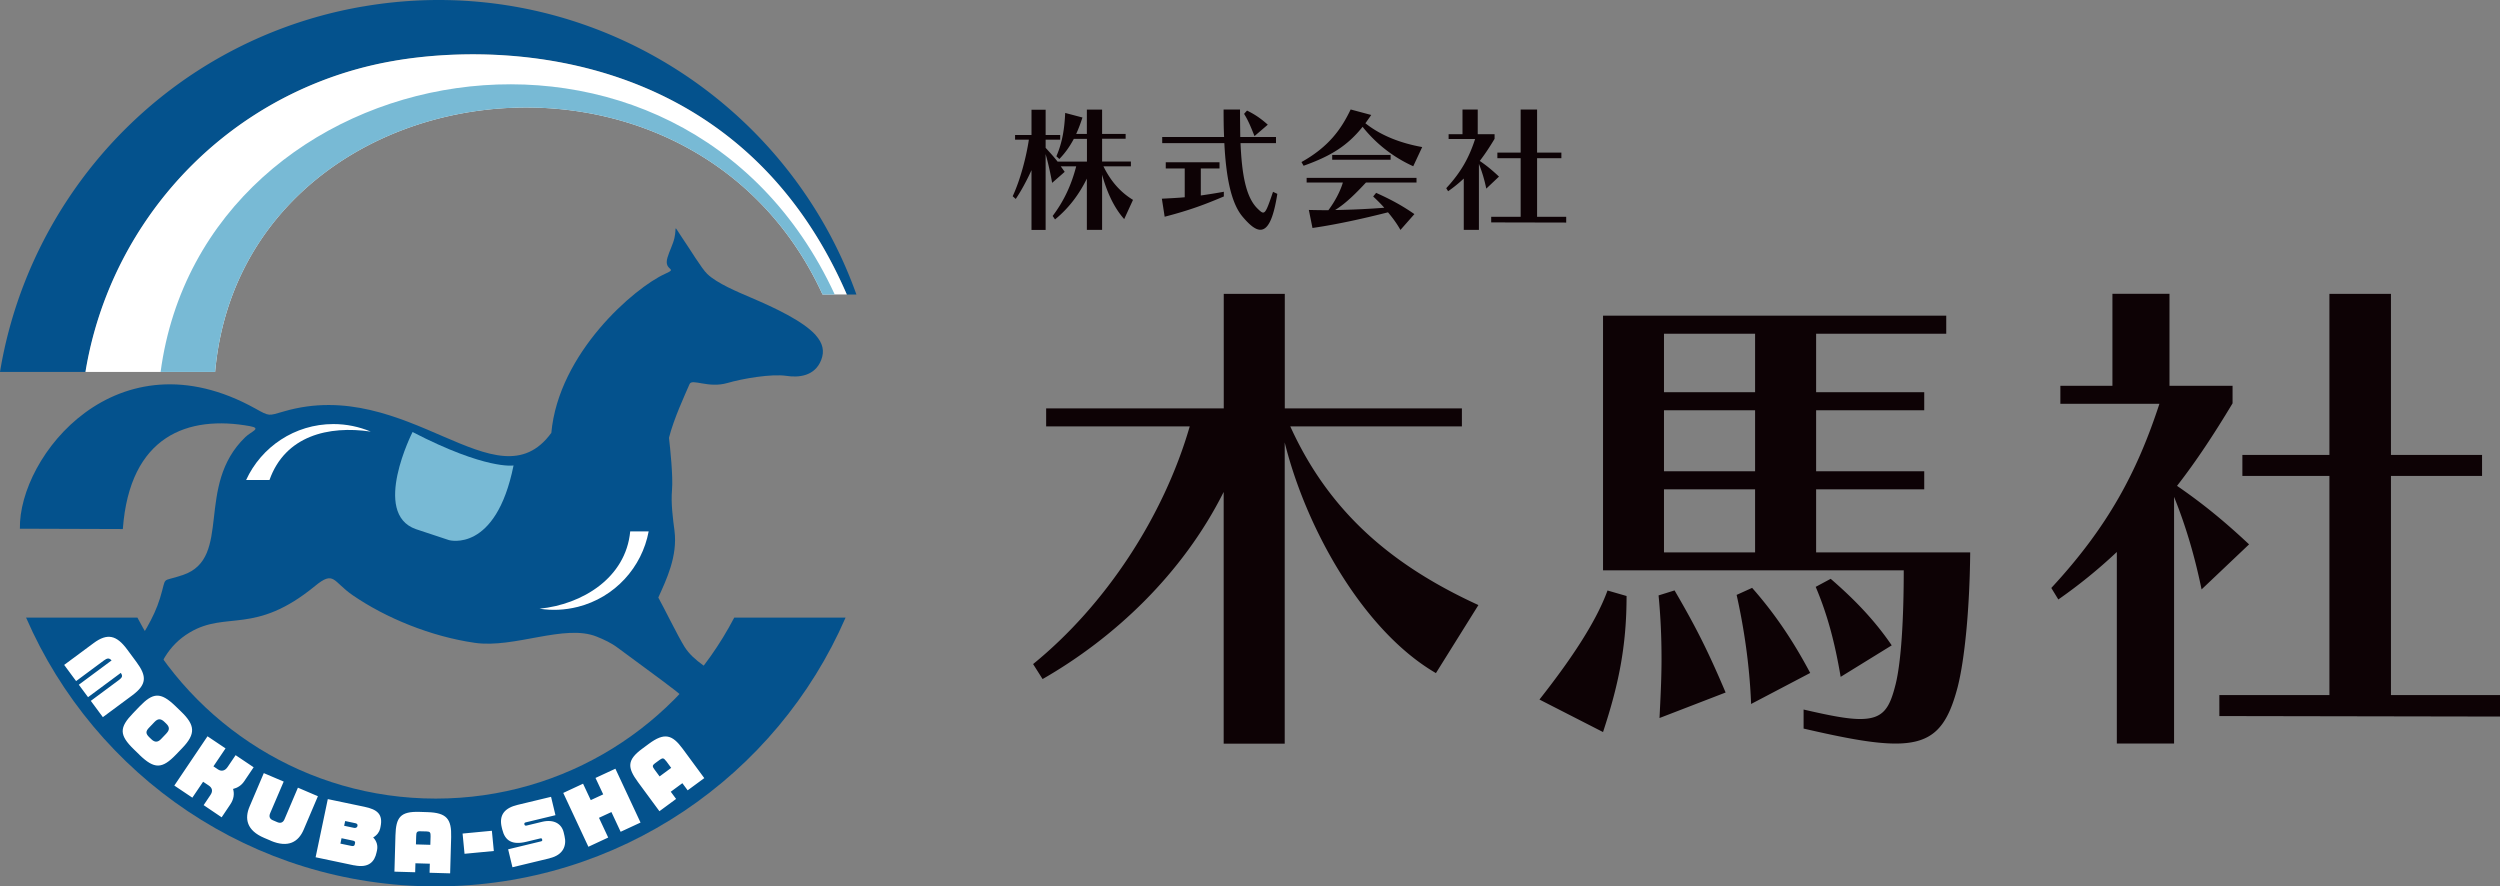 <svg id="_レイヤー_2" data-name="レイヤー 2" xmlns="http://www.w3.org/2000/svg" viewBox="0 0 295.3 104.7"><rect x="0" y="0" width="295.3" height="104.7" fill="#808080" stroke="none"/><defs><style>.cls-2{fill:#04528d}.cls-4{fill:#fff}</style></defs><g id="_デザイン" data-name="デザイン"><path class="cls-2" d="M10.11 43.93H0C2.42 29.25 11.02 16.27 23.45 8.29A52.3 52.3 0 0142.85.77l.19-.03C61.4-2.36 79.15 4.5 90.76 17.38a52.61 52.61 0 016.04 8.17c1.74 2.9 3.2 5.99 4.36 9.24h-1.13C87.81 6.58 60.7 4.81 46.7 7.17l-.16.03c-3.03.52-5.93 1.34-8.69 2.42a44.033 44.033 0 00-7.8 3.98c-10.56 6.78-17.87 17.81-19.93 30.29v.05z"/><path class="cls-4" d="M97.16 34.79C81.45.52 28.63 8.09 25.41 43.93H10.1v-.05c2.06-12.47 9.37-23.51 19.93-30.29a44.438 44.438 0 0116.49-6.4l.16-.03c14-2.36 41.12-.6 53.34 27.62h-2.88z"/><path d="M97.16 34.79C81.45.52 28.63 8.09 25.41 43.93h-6.44C24.07 5.9 80.52-4.38 98.6 34.79h-1.44z" fill="#78bad5"/><path d="M96.34 39.57c-1.49-1.65-4.84-3.22-7.58-4.39-1.67-.72-4.03-1.69-5.22-2.82-.66-.63-2.02-2.9-3-4.33-1.08-1.59-.57-1.23-.88.1-.17.74-.58 1.49-.82 2.3-.49 1.65 1.37 1.17-.29 1.92-3.58 1.62-12.58 9.32-13.43 18.81h-.02c-6.43 8.76-16.95-6.82-31.55-2.57-1.87.54-1.69.61-3.4-.34-16.34-9.07-27.96 5.63-27.8 14.2l12.16.04c.81-11.04 7.7-13.49 15.03-12.15 1.41.26.13.62-.57 1.3-5.97 5.77-1.47 14.25-7.34 16.27-2.74.94-1.87-.04-2.73 2.75-1.48 4.83-5.75 8.65-7.09 12.85.4.72 3.65 4.42 4.79 5.33 1.29-4.62.66-11.08 5.82-14.14 4.37-2.59 7.66.37 14.8-5.49 2.27-1.86 2.08-.53 4.43 1.09 3.92 2.7 9.25 4.88 14.43 5.63 4.68.68 10.63-2.27 14.41-.73.84.34 1.7.73 2.47 1.31 2.24 1.68 4.64 3.38 6.84 5.08 2.69 2.08 4.27 5.47 7.07 6.87.81-.68 3.1-2.82 5.09-5.25-2.33-1.3-4.54-1.18-6.23-2.65-1.75-1.52-3.76-2.38-4.88-4.17-.81-1.31-2.42-4.61-3.09-5.81.94-2.09 2.3-4.86 1.91-7.9-.19-1.45-.43-3.22-.29-4.84.13-1.54-.2-4.76-.36-6.13.57-2.26 1.9-5.11 2.43-6.34.3-.7 2.19.53 4.47-.13 1.79-.52 5.18-1.11 6.99-.84 1.39.21 3.33.07 4.09-1.88.41-1.04.2-1.98-.66-2.94z" fill-rule="evenodd" fill="#04528d"/><path d="M39.38 50.09c1.56 0 3.05.32 4.41.89-5-.74-10.11.5-11.96 5.72h-2.76c1.79-3.9 5.74-6.61 10.31-6.61zm28.84 21.6c-1.52.38-3.04.44-4.49.21 5.03-.5 10.19-3.62 10.71-9.13h2.18c-.79 4.22-3.96 7.8-8.39 8.92z" fill-rule="evenodd" fill="#fff"/><path class="cls-2" d="M86.73 72.95C80.1 85.65 66.8 94.33 51.48 94.33s-28.62-8.67-35.25-21.38H3.08c8.11 18.68 26.73 31.75 48.4 31.75s40.28-13.07 48.4-31.75H86.74z"/><path class="cls-4" d="M10.72 82.79l3.29-2.44c.41-.31.53-.47.26-.87l-3.87 2.87-1.09-1.47 3.87-2.87c-.29-.33-.53-.27-.9 0l-3.29 2.44-1.41-1.91 3.47-2.57c1.64-1.22 2.72-.94 3.96.73l1.11 1.5c1.25 1.69 1.22 2.66-.5 3.94l-3.47 2.57-1.42-1.92zm5.76 6.37l-.65-.63c-1.78-1.72-1.75-2.59-.11-4.29l.73-.76c1.63-1.7 2.51-1.78 4.29-.06l.65.63c1.65 1.59 1.77 2.62.13 4.32l-.73.76c-1.64 1.7-2.54 1.75-4.32.03zm3.18-2.54c.34-.35.43-.71-.02-1.14l-.24-.23c-.37-.35-.72-.42-1.14.02l-.64.67c-.42.43-.44.71.02 1.15l.24.23c.45.44.82.32 1.15-.03l.64-.67zm4.39 8.49l.81-1.21c.3-.44.23-.83-.21-1.12l-.66-.44-1.27 1.88-2.13-1.43 3.92-5.82 2.13 1.43-1.43 2.12.55.37c.38.25.81.18 1.13-.3l.94-1.39 2.13 1.43-1.12 1.66c-.33.49-.79.77-1.31.9.17.58.09 1.21-.33 1.83l-1.02 1.52-2.13-1.44zm7.93 4.19l-.78-.33c-2.07-.88-2.33-2.27-1.72-3.7l1.68-3.95 2.35 1-1.6 3.74c-.17.4-.04.67.3.82l.56.24c.38.16.67.03.83-.34l1.59-3.74 2.36 1.01L35.87 98c-.61 1.43-1.8 2.19-3.89 1.31zm9.86 2.92l-4.56-.96 1.44-6.87 4.34.91c1.47.31 2.2.85 1.89 2.35l-.05.23c-.08.37-.35.77-.82 1.04.43.44.57.98.45 1.54l-.05.22c-.23 1.1-.92 1.89-2.64 1.53zm.1-2.65c.03-.13-.04-.23-.23-.27l-1.37-.29-.13.64 1.3.27c.24.05.35-.01.39-.16l.04-.19zm.29-2.05c.02-.12-.05-.24-.24-.28l-1.22-.26-.12.56 1.18.25c.17.04.35-.06.38-.18l.02-.09zm8.51 5.56l.03-1.06-1.7-.05-.03 1.06-2.45-.07.12-4.28c.06-2.13.57-2.85 2.84-2.78l.95.03c2.27.07 2.85.81 2.79 2.95l-.12 4.28-2.43-.07zm.12-4.28c.01-.45-.05-.58-.45-.59l-.78-.02c-.39-.01-.46.12-.47.56l-.03.99 1.7.05.03-.99zm4.01 2.05l-.23-2.39 3.46-.33.23 2.39-3.46.33zm10.06.53l-4.4 1.06-.51-2.12 3.89-.94c.13-.03.16-.09.13-.2v-.03c-.03-.12-.1-.14-.21-.12l-1.66.4c-1.69.41-2.52-.13-2.84-1.44l-.06-.24c-.37-1.52.37-2.32 1.87-2.68l3.95-.95.52 2.17-3.52.85c-.13.03-.18.11-.15.21v.03c.03.1.09.17.24.14l1.86-.45c1.39-.33 2.3.24 2.54 1.25l.1.43c.27 1.11-.12 2.23-1.75 2.62zm8.38-3.13l-1.09-2.33-1.47.68 1.09 2.33-2.34 1.09-2.97-6.36 2.34-1.09.91 1.94 1.47-.68-.91-1.94 2.35-1.09 2.97 6.36-2.35 1.09zm7.92-4.89l-.63-.85-1.37 1.01.63.85-1.97 1.45-2.54-3.45c-1.26-1.72-1.3-2.6.52-3.94l.77-.57c1.83-1.35 2.75-1.12 4.01.6l2.54 3.45-1.96 1.44zm-2.54-3.45c-.27-.36-.4-.42-.72-.19l-.63.46c-.31.23-.29.37-.02.73l.59.8 1.37-1.01-.59-.8z"/><path d="M51.47 104.7c35.85 0 48.4-31.75 48.4-31.75" fill="none"/><path d="M48.73 51.03s-4.88 9.62.39 11.47l3.92 1.3s5.53 1.56 7.62-8.82c0 0-3.22.56-11.93-3.95z" fill-rule="evenodd" fill="#78bad5"/><path d="M132.79 25.88c-1.3-1.47-2.07-3.32-2.61-5.24v6.51h-1.8V21.1c-.9 1.83-2.1 3.46-3.76 4.82l-.28-.41c1.33-1.77 2.2-3.62 2.78-5.86h-1.82c.06.09.38.52.46.65l-1.48 1.3c-.28-1.52-.49-2.4-.77-3.4v8.96h-1.67V20.1c-.57 1.26-1.25 2.5-1.86 3.4l-.36-.32c.88-1.9 1.59-4.55 1.91-6.68h-1.63v-.55h1.94v-2.99h1.67v2.99h1.72v.55h-1.72v.96c.57.63.98 1.07 1.41 1.63h3.47V16.4h-1.55c-.46.87-1.01 1.66-1.71 2.38l-.35-.32c.71-1.64.96-3.28 1.04-5.12l2.04.54c-.22.68-.46 1.33-.74 1.94h1.26v-2.87h1.8v2.87h2.78v.57h-2.78v2.69h3.4v.57h-3.24c.9 1.83 2.05 3.08 3.49 3.96l-1.04 2.27zm11.76-2.67c-2.13.9-3.96 1.61-6.98 2.39l-.33-2.13c.95-.05 1.85-.09 2.7-.17v-3.4h-2.24v-.73h6.35v.73h-2.21v3.19c.9-.13 1.8-.27 2.72-.44v.57zm6.33-.32c-.47 3-1.12 4.25-2.01 4.25-.6 0-1.31-.6-2.15-1.61-1.31-1.61-1.9-4.63-2.1-8.62h-7.34v-.73h7.31c-.05-1.03-.06-2.1-.06-3.24h1.94c0 1.14.02 2.23.03 3.24h4.22v.73h-4.19c.16 3.7.63 6.41 2.04 7.76.28.27.47.44.63.44.32 0 .55-.63 1.17-2.45l.51.24zm-2.7-6.82c-.46-1.15-.76-1.88-1.23-2.62l.35-.39c.88.44 1.56.87 2.45 1.67l-1.56 1.34zm18.76 3.57a16.06 16.06 0 01-5.99-4.66c-1.77 2.21-3.7 3.44-6.97 4.6l-.25-.44c3.24-1.8 4.72-3.92 5.81-6.21l2.43.65c-.24.35-.46.66-.69.98 1.91 1.52 4.3 2.38 6.71 2.81l-1.06 2.27zm-1.52 7.52c-.44-.79-.98-1.5-1.47-2.08-2.8.71-5.95 1.42-8.92 1.85l-.43-2.13c.88.02 1.47.03 2.31.03.77-1.03 1.41-2.24 1.71-3.27h-4.28v-.55h12.98v.55h-5.97c-1.06 1.14-2.34 2.45-3.65 3.25 1.94-.03 4-.13 5.81-.27-.38-.44-.9-.95-1.31-1.33l.35-.43c1.63.74 2.95 1.42 4.52 2.51l-1.64 1.86zm-8.06-8.29v-.57h6.9v.57h-6.9zm15.54 8.27v-6.05c-.55.52-1.17 1.03-1.85 1.5l-.22-.36c1.8-1.94 2.72-3.68 3.41-5.81h-3.13v-.57h1.64v-2.91h1.8v2.91h1.99v.55c-.57.95-1.14 1.82-1.75 2.61.85.58 1.53 1.15 2.27 1.85l-1.5 1.42c-.22-1.07-.51-2.02-.87-2.92v7.79h-1.8zm3.24-.87v-.66h3.48v-6.92h-2.75v-.66h2.75v-5.09h1.94v5.09h2.87v.66h-2.87v6.92H185v.68l-8.86-.02zM169.6 79.5c-8.63-5.02-15.37-17.2-17.85-27.24v35.58h-7.21V58.11c-4.85 9.69-12.94 17.26-21.39 22.1l-1.12-1.77c8.57-6.97 15.42-17.43 18.5-28.07h-16.96v-2.13h20.98V34.71h7.21v13.53h20.92v2.13h-20.27c4.67 10.28 12.17 16.49 22.22 21.1l-5.02 8.04zm12.24 3.13c3.49-4.43 6.62-8.98 8.04-12.88l2.25.65c0 5.97-.95 10.52-2.78 16.07l-7.51-3.84zm31.2 1.18c3.07.71 5.14 1.12 6.68 1.12 2.78 0 3.49-1.3 4.2-4.14.65-2.66.95-7.68.95-13.42h-35.52V37.29h40.54v2.13h-15.37v6.91h12.77v2.13h-12.77v7.21h12.77v2.13h-12.77v7.45h18.2c-.06 6.62-.65 12.65-1.48 15.9-1.24 4.73-2.9 6.68-7.33 6.68-2.6 0-6.03-.65-10.87-1.77v-2.25zm-17.02 1c.12-2.36.24-4.67.24-6.97 0-2.66-.12-5.14-.35-7.51l1.89-.59c2.48 4.26 3.9 7.03 6.03 12.06l-7.8 3.01zm11.29-45.39h-10.76v6.91h10.76v-6.91zm0 9.04h-10.76v7.21h10.76v-7.21zm0 9.34h-10.76v7.45h10.76V57.8zm-.47 25.35c-.18-4.73-.89-9.22-1.71-12.88l1.83-.83c2.66 3.01 4.85 6.26 6.86 10.05l-6.97 3.66zm10.58-3.19c-.71-4.2-1.6-7.45-2.95-10.64l1.77-.95c2.6 2.25 5.08 4.73 7.21 7.86l-6.03 3.72zm32.62 7.87V65.2a60.623 60.623 0 01-6.91 5.61l-.83-1.36c6.74-7.27 10.16-13.77 12.77-21.75h-11.7v-2.13h6.15V34.7h6.74v10.87h7.45v2.07c-2.13 3.55-4.26 6.8-6.56 9.75 3.19 2.19 5.73 4.31 8.51 6.91l-5.61 5.32c-.83-4.02-1.89-7.56-3.25-10.93v29.14h-6.74zm12.11-3.25V82.1h13V56.22h-10.28v-2.48h10.28V34.71h7.27v19.03h10.76v2.48h-10.76V82.1h12.88v2.54l-33.15-.06z" fill="#0d0205"/></g></svg>